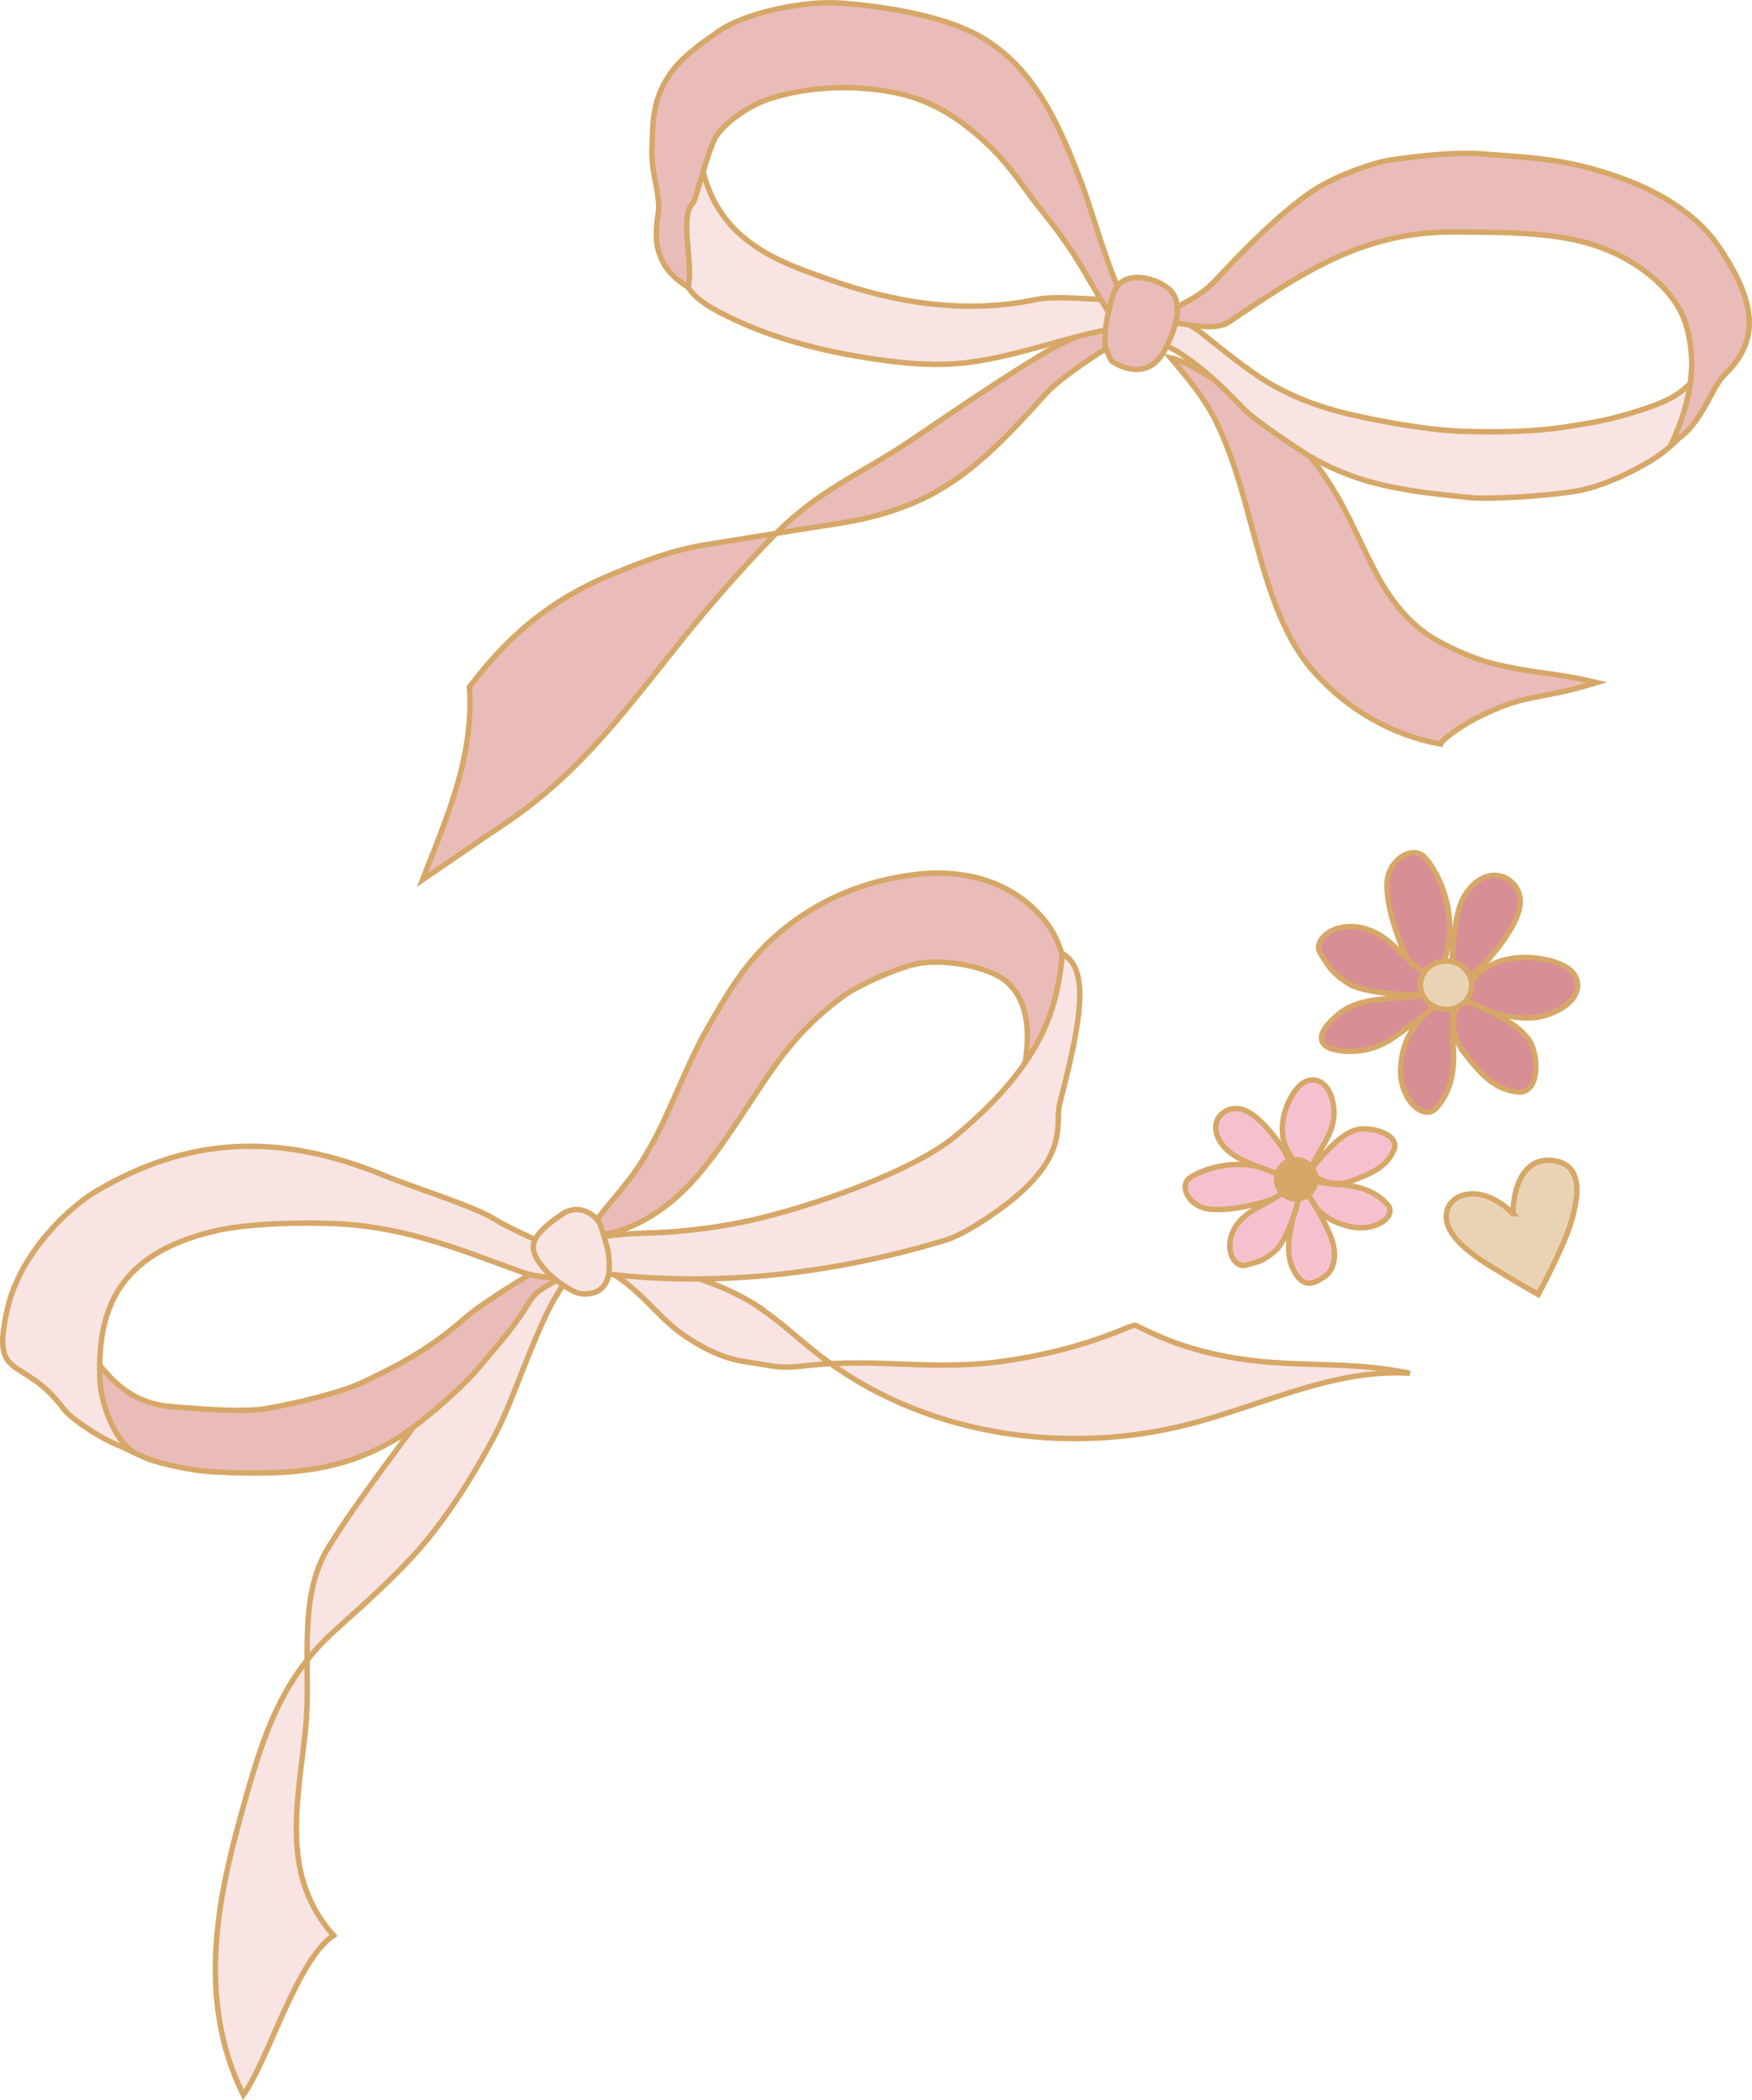 <?xml version="1.0" encoding="UTF-8"?>
<svg id="_レイヤー_2" data-name="レイヤー 2" xmlns="http://www.w3.org/2000/svg" viewBox="0 0 168.59 202.04">
  <defs>
    <style>
      .cls-1 {
        fill: #d6a767;
      }

      .cls-1, .cls-2, .cls-3, .cls-4, .cls-5, .cls-6 {
        stroke: #d6a767;
        stroke-miterlimit: 10;
        stroke-width: .52px;
      }

      .cls-2 {
        fill: #e9bcb9;
      }

      .cls-3 {
        fill: #d88e95;
      }

      .cls-4 {
        fill: #f6c1cf;
      }

      .cls-5 {
        fill: #f8e4e3;
      }

      .cls-6 {
        fill: #ead3b5;
      }
    </style>
  </defs>
  <g id="_レイヤー_1-2" data-name="レイヤー 1">
    <g>
      <path class="cls-2" d="M119.96,48.89c1.5,5.35,2.81,11.64,6.5,15.78,3.18,3.56,7.44,6.05,12.16,6.92.36-.7,2.57-2.05,3.27-2.41,5.11-2.63,5.79-1.67,11.77-3.51-4.26-1.01-5.54-.78-9.8-1.78-1.84-.43-4.09-1.42-5.73-2.36-2.37-1.36-4.2-3.63-5.51-6.02s-2.7-5.71-4.1-8.05c-1.88-3.12-3.71-5.32-6.58-7.54-1.44-1.11-2.95-2.12-4.52-3.04-1.41-.83-3.21-2.11-4.78-2.45,1.83,2.15,3.46,4.09,4.65,6.69s1.94,5.13,2.68,7.77Z"/>
      <path class="cls-5" d="M140.98,41.5c3.11.1,6.52.03,9.2-.36,3.5-.51,5.41-.87,8.75-2.04,3.02-1.06,3.74-2.32,4.4-2.95,0,1.37.21,3.35-.56,4.49-1.26,1.86-2.95,3.21-4.93,4.27-1.97,1.06-4.3,2.08-6.52,2.4-2.92.43-8.01.76-10,.55-5.84-.6-10.33-1.11-15.06-3.84-1.1-.64-5.35-3.43-6.57-4.68-2.16-2.21-3.61-3.71-6.4-5.52-.44-.29-1.94-.86-2.12-1.35-.35-.98-.75-1.04.21-1.46,2.2-.95,4.06.9,5.51,2.04,1.61,1.27,3.84,3.04,5.63,4.04,3.6,2.01,7.11,2.81,11.16,3.55,2.23.41,5.03.8,7.29.87Z"/>
      <path class="cls-2" d="M100.64,37.88c-6.55,7.29-10.61,11.08-20.3,12.54-2.8.42-8.68,1.39-12.51,2-3.34.53-6.6,1.84-9.42,3.04-5.18,2.21-9.26,5.38-13.24,10.64.44,6.68-2.08,12.31-4.51,18.54,2.47-1.67,5.56-3.81,8.04-5.48,6.98-4.7,11.38-10.68,16.64-17.26,2.76-3.45,5.88-7.03,8.96-10.2,4.56-4.71,8.39-5.93,13.8-9.63,2.79-1.91,8.31-5.66,12.04-7.9,1.81-1.08,4.65-2.57,8.27-3.27-.79,1.09.46,1.09-.66,1.8-1.86,1.17-5.65,3.56-7.1,5.17Z"/>
      <path class="cls-5" d="M99.43,28.87c-6.67,1.34-13.33.28-19.77-2.02-4.73-1.69-11.72-3.84-12.39-12.94-.64.23-1.69,5.13-1.74,5.81-.07.92-.13,1.84-.18,2.76-.09,1.76-.11,3.64.84,5.12.72,1.11,1.9,1.84,3.07,2.45,4.66,2.45,9.85,3.76,15.06,4.52,2.48.36,5,.6,7.5.43,5.73-.39,11.13-2.9,16.83-3.62.42-.05-.5-1.79-.69-1.92-.53-.35-1.6-.66-2.23-.67-2.09-.05-4.22-.35-6.29.07Z"/>
      <path class="cls-2" d="M133.92,15.38c2.68-.39,6.06-.77,8.75-.57,5.1.37,8.35.54,13.17,2.26,2.16.77,6.9,2.71,9.6,6.73,3.62,5.39,3.92,8.99.45,12.32-1.21,1.17-2.33,5.18-4.97,6.4,2.01-4.38,2.35-8.1,1.24-11.52-.85-2.62-3.96-5.93-9.09-7.52-3.89-1.21-9.07-1.13-13.15-1.16-8.64-.06-14.47,3.8-21.63,8.64-1.69,1.14-4.82-.18-6.92.04,2.2-2.07,3.66-1.94,5.63-4.07,2.54-2.74,6.27-6.55,9.39-8.61,1.91-1.26,5.5-2.65,7.52-2.94Z"/>
      <path class="cls-2" d="M104.14,17.81c-2.29-6.1-4.96-12.21-11.12-14.95-3.44-1.53-8.45-2.31-12.2-2.57-3.45-.23-9.11.92-11.67,2.72-1.61,1.14-3.83,2.58-5.06,4.71-1.32,2.28-1.28,4.17-1.36,6.81-.05,1.73.54,3.41.66,5.14.09,1.4-1.56,5.3,2.8,7.94.64-1.87-.9-6.71.5-8.1.28-.28,1.49-5.28,2.22-6.38.95-1.44,3.12-2.89,4.74-3.48,2.88-1.05,6.37-1.32,8.76-1.19,4.34.25,7.36,1.15,10.78,3.83,3.71,2.91,5.07,5.55,6.88,7.76,4.19,5.12,4.78,7.45,7.49,11.28,1.42-.96,1.06-1.73.36-3.01-1.24-2.28-3.05-8.59-3.77-10.51Z"/>
      <path class="cls-2" d="M107.17,28.21c-.58,1.81-.84,3.07-.86,4.97,0,.16.48,1.23.55,1.38.09.19.29.31.47.41.99.53,2.2.8,3.21.32.78-.37,1.3-1.12,1.69-1.89.81-1.6,1.9-4.48.01-5.79-1.72-1.19-4.42-1.44-5.07.6Z"/>
      <path class="cls-5" d="M73.21,125.9c1.96,1.32,3.68,2.96,5.54,4.41,9.93,7.76,23.68,9.85,35.87,6.66,7.01-1.83,13.83-5.31,21.06-4.85-6.31-1.32-11.34-.4-17.67-1.61-3.27-.63-5.76-1.49-8.72-3-.36-.19-3.98,2.06-11.85,3.32-7.72,1.24-12.53-.3-20.29.6-2.38.28-2.95-.08-5.32-.4-2.23-.3-4.32-1.38-6.17-2.67-2.8-1.95-4.55-5.23-8.66-6.75.21.3,3.26,0,3.76.06,1.47.16,2.94.42,4.38.77,2.86.7,5.64,1.8,8.09,3.44Z"/>
      <path class="cls-5" d="M40.55,148.8c-2.36,2.74-5.5,5.54-8.19,7.95-5.29,4.73-7.05,10.14-9.15,17.8-1.87,6.85-4.6,17.4.21,26.99,2.42-3.37,5.19-13.08,8.68-15.33-5.04-5.68-3.54-12.19-2.71-19.74.63-5.82-.88-12.64,2.22-17.61,3.09-4.98,6.8-9.54,10.17-14.33,1.98-2.81,3.85-5.72,6.2-8.23,1.48-1.58,4.15-4.4,6.42-4.71,1.45-.2.68.69.08,1.58-.74,1.1-1.41,2.21-1.97,3.41-2.21,4.82-3.23,8.24-4.68,11.09-1.34,2.62-4.12,7.46-7.28,11.13Z"/>
      <path class="cls-2" d="M61.88,111.54c2.52-4.06,3.81-8.41,6.17-12.57,2.24-3.94,4.09-7.02,7.66-9.82,3.67-2.87,7.88-4.5,12.51-5.03,4.95-.57,9.69.87,12.65,4.89,1.35,1.83,1.96,4.92,2.05,7.19.06,1.73-2.01,9.12-5.84,10.2,1.63-2.75.81.61,1.51-3.76.38-2.4.73-6.01-1.71-8.18-1.35-1.2-5.19-2.24-8.34-1.79-1.78.26-5.9,2.07-7.35,3.14-5.71,4.21-7.41,8.11-11.48,13.93-1.61,2.31-3.38,4.55-5.61,6.26-2.07,1.59-5.05,3.1-7.73,2.76,1.78-2.59,3.86-4.55,5.52-7.22Z"/>
      <path class="cls-5" d="M102.26,91.76c2.66,1.54,1.75,6.56-.29,14.42-.48,1.84.98,4.74-4.6,9.27-1.52,1.24-4.55,3.32-6.43,3.88-11.34,3.41-23.41,4.72-35.11,2.88-.55-.09-1.15-.21-1.48-.66.44-1.23,1.65-2.05,2.92-2.38,2.15-.56,4.76-.49,6.99-.63,2.65-.18,5.29-.55,7.88-1.11,5.23-1.14,15.55-4.56,19.88-8.19,8.79-7.36,9.66-12.6,10.23-17.46Z"/>
      <path class="cls-2" d="M44.82,126.75c-3.2,2.81-5.98,4.38-9.83,6.2-2.32,1.1-6.81,2.13-9.33,2.56-2.36.4-6.78.02-9.17-.18-3.22-.28-5.4-1.79-7.68-5.05-.26-.37.37,2.08.11,2.45-.1.14-.11.32-.11.48.02,1.98-1.44,2.81.03,4.13,1.19,1.07,3.84,2.38,5.33,2.98,1.41.57,4.57,1.19,6.09,1.27,2.47.14,5.79.22,8.25-.04,3.79-.41,6.58-1.34,9.45-3.01,2.21-1.28,6.39-4.9,8.03-6.86,2.49-2.96,3.42-3.95,5.04-6.55,1.14-1.82,3.23-1.49,3.59-3.6-1.73-.28-1.2-.33-2.79.59-1.79,1.03-5.47,3.28-7.01,4.63Z"/>
      <path class="cls-5" d="M47.59,117.29c-1.93-1.22-8.29-3.23-10.4-4.11-10.62-4.43-19.31-3.64-27.86,1.38-2.78,1.63-7.38,6.04-8.6,11.29-1.69,7.3,1.42,4.37,5.38,9.68.87,1.17,4.8,3.67,6.26,3.8-1.74-1.57-2.72-4.81-2.77-6.77-.17-6.31,1.51-11.9,11.13-14.14,2.25-.52,6.17-.85,10.87-.72,6.87.19,11.9,2.23,18.35,4.59,1.99.73,3.62.63,5.73.9.35.04-.91-.88-.61-1.05s.48-.61.26-.88c-.11-.14-.3-.2-.48-.26-1.61-.5-.77-.44-2.27-1.21-1.47-.75-3.59-1.62-4.99-2.5Z"/>
      <path class="cls-5" d="M54.04,116.85c1.82-1.27,3.53.28,3.77,1.08.32,1.09.67,2.05.75,2.75.12,1.16.18,2.52-.7,3.29-.56.5-1.39.61-2.13.46s-2.54-1.37-3.29-2.27c-1.71-2.03-1.68-3.03,1.6-5.32Z"/>
      <path class="cls-6" d="M145.59,116.77c.03-2.88,1.23-5.56,4.01-5.09s2.31,3.47,1.57,5.94c-.74,2.47-3.15,6.92-3.15,6.92,0,0-2.36-1.33-4.72-2.8s-4.58-3.33-4.05-5.28c.48-1.75,3.41-2.61,6.35.31Z"/>
      <path class="cls-4" d="M123.64,114.82c-1.68.96-5.33,1.76-7.31,1.5s-2.89-2.24-1.85-2.99c1.04-.75,5.08-2.46,9.2-.07,1.82,1.06-.03,1.56-.03,1.56Z"/>
      <path class="cls-4" d="M123.04,112.99c-2.13-.9-4.58-1.39-5.67-3.23s.32-3.26,1.81-3.1,3.19,2.29,4.04,3.51c.86,1.21,1.88,3.69-.18,2.82Z"/>
      <path class="cls-4" d="M123.93,110.72c-1.26-2.15-.05-5.08,1.07-6.21,1.11-1.13,2.69-.68,3.2,1.28.73,2.79-1.1,4.38-1.97,6.43-.87,2.06-1.46-.07-2.29-1.5Z"/>
      <path class="cls-4" d="M126.47,112.13c1.47-1.79,2.74-3.06,4.03-3.43s4.26.38,3.62,1.94-2,2.21-4.06,2.98c-2.06.76-4.43-.46-3.59-1.49Z"/>
      <path class="cls-4" d="M125.1,114.49c1.74,1.93,2.41,3,4.88,3.53s4.5-1.07,3.53-2.14c-1.72-1.91-4.25-1.86-5.36-1.97s-4.36-.87-3.06.58Z"/>
      <path class="cls-4" d="M124.69,114.72c.03,2.5-1.34,5.03-.29,7.3s2.32,1.29,3.11.76,1.24-1.94.6-3.67-3.45-6.78-3.42-4.38Z"/>
      <path class="cls-4" d="M124.04,114.05c-1.45,1.91-4.17,1.99-5.34,4.32-.94,1.88.12,3.63,1.14,3.35s1.62-.3,2.86-1.37,2.52-5.32,2.38-5.98c-.14-.66-.29-1.32-1.04-.33Z"/>
      <circle class="cls-1" cx="124.72" cy="113.46" r="1.89"/>
      <path class="cls-3" d="M136.44,93.89c-1.48-1.95-3.03-6.32-2.98-8.78s2.5-3.82,3.63-2.64c1.13,1.18,3.91,5.92,1.38,11.27-1.12,2.36-2.03.15-2.03.15Z"/>
      <path class="cls-3" d="M139.65,92.95c.38-2.82.13-5.89,2.07-7.78,1.93-1.89,4.22-.68,4.54,1.14.32,1.82-1.76,4.53-2.99,5.94s-3.99,3.43-3.61.7Z"/>
      <path class="cls-3" d="M142.32,93.67c2.27-2.19,6.38-1.7,8.19-.74s1.8,2.97-.48,4.21c-3.26,1.77-5.9.11-8.79-.26-2.9-.37-.42-1.75,1.08-3.21Z"/>
      <path class="cls-3" d="M141.43,96.44c2.77,1.17,4.82,2.27,5.74,3.68s1.03,5.19-1.17,4.93c-2.2-.26-3.49-1.66-5.18-3.86-1.69-2.2-.98-5.42.61-4.75Z"/>
      <path class="cls-3" d="M138.45,96.09c-2.18,2.44-3.43,3.45-3.66,6.55-.23,3.1,2.23,5.31,3.43,3.95,2.15-2.41,1.61-5.49,1.55-6.86-.06-1.37.32-5.47-1.32-3.64Z"/>
      <path class="cls-3" d="M138.15,95.51c-3.14.85-6.81.04-9.29,2.02-2.48,1.98-1.83,3.11-.62,3.41,1.66.42,3.8.28,5.75-1.04s7.16-5.2,4.16-4.39Z"/>
      <path class="cls-3" d="M138.18,94.17c-2.92-1.11-3.98-4.31-7.32-4.94-2.69-.51-4.53,1.32-3.82,2.44s.95,1.83,2.73,2.96c1.78,1.12,7.58,1.27,8.37.89s1.56-.77.05-1.34Z"/>
      <path class="cls-6" d="M137.15,96.14c.8,1.05,2.35,1.29,3.45.54s1.35-2.2.55-3.25-2.35-1.29-3.45-.54-1.35,2.2-.55,3.25Z"/>
    </g>
  </g>
</svg>